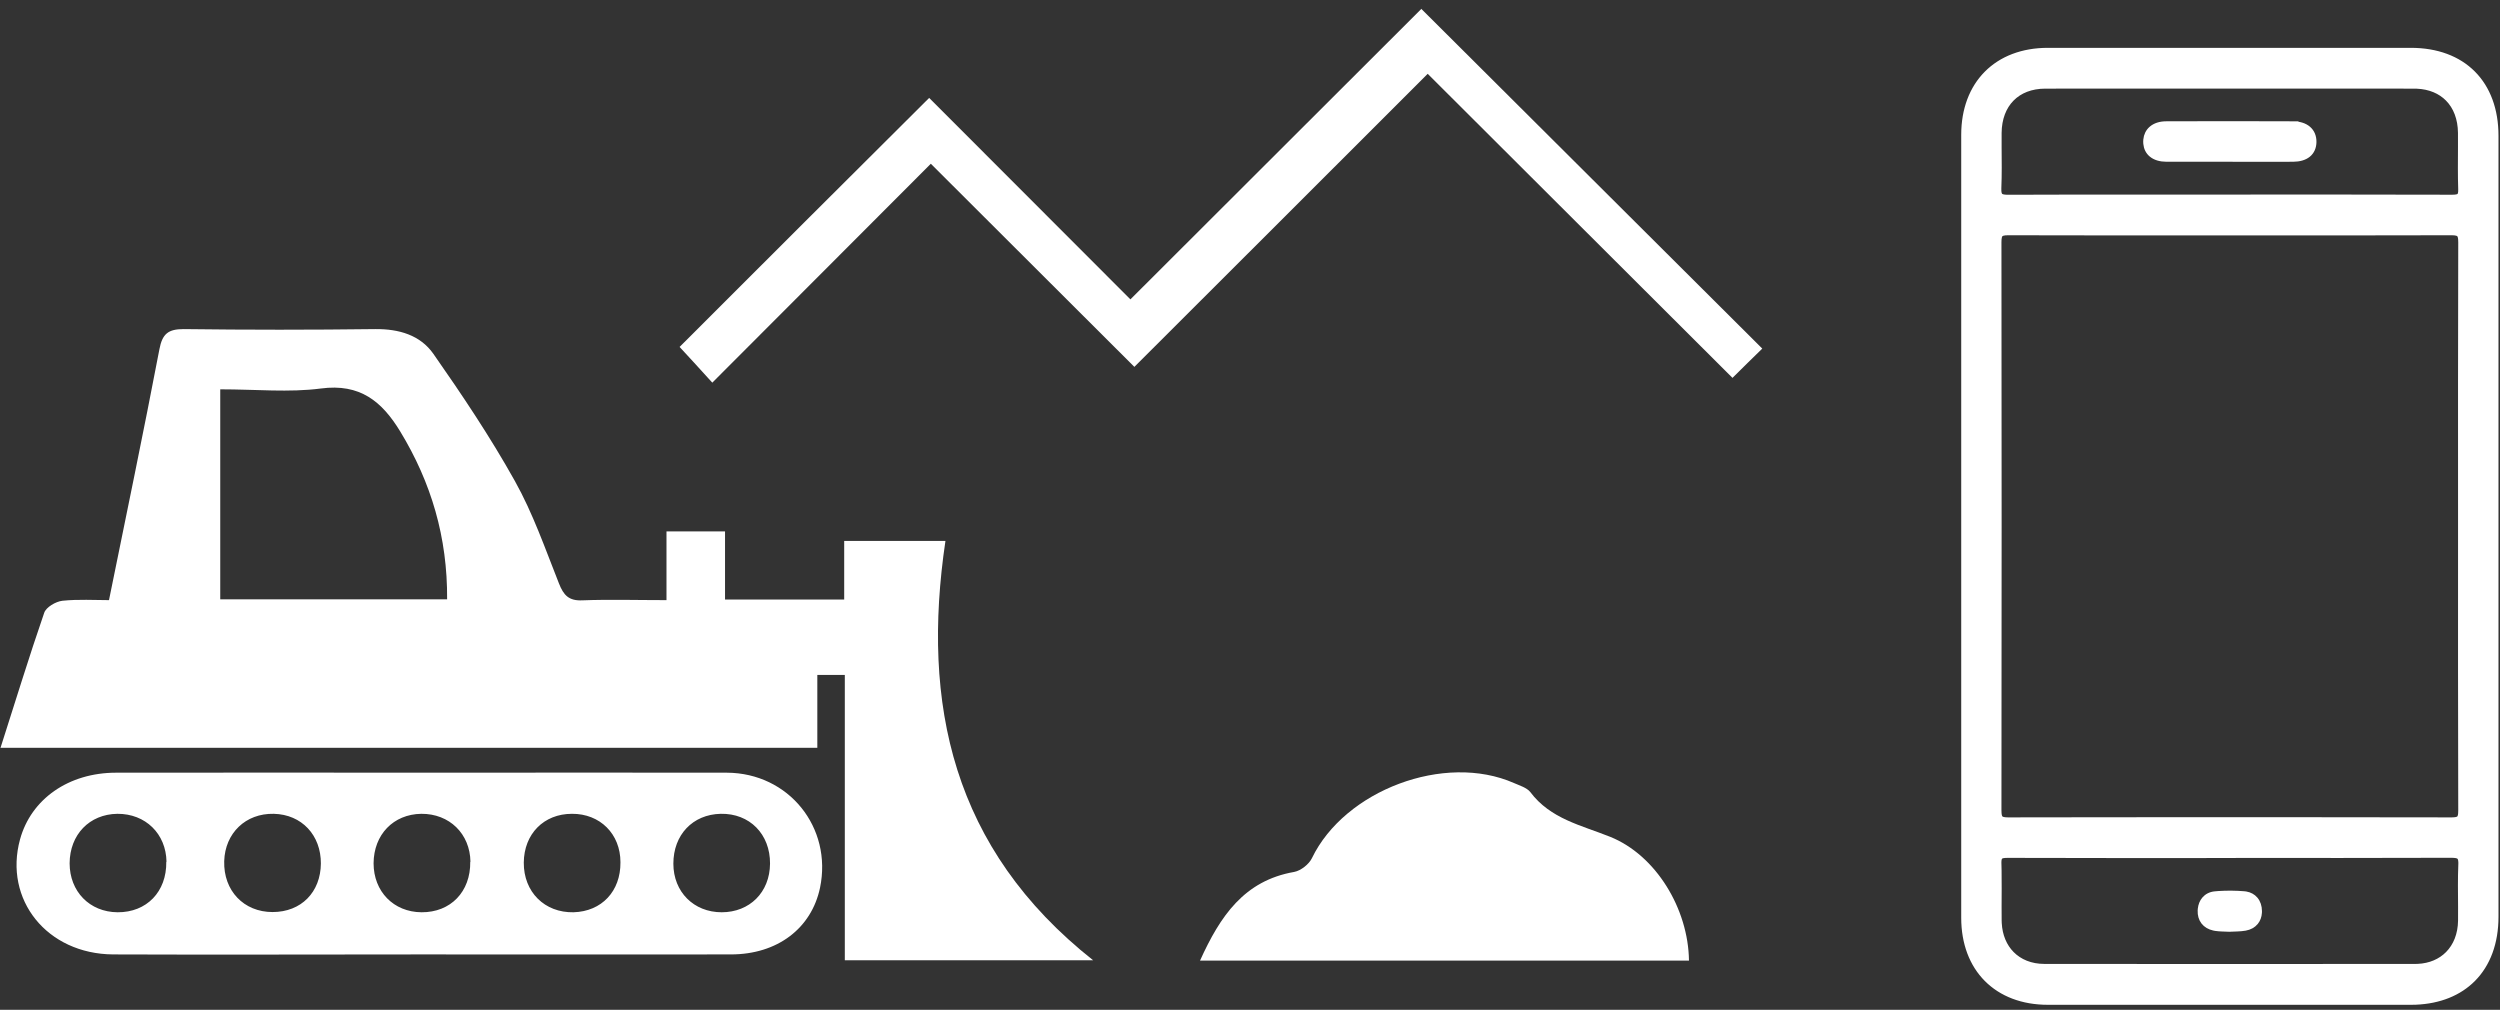 <svg width="255" height="103" viewBox="0 0 255 103" fill="none" xmlns="http://www.w3.org/2000/svg">
<rect x="0" y="0" width="255" height="103" fill="#333333" stroke="none"/>
<path d="M0.046 76.298C1.576 71.531 2.958 66.998 4.509 62.506C4.7 61.934 5.678 61.362 6.358 61.278C7.994 61.108 9.651 61.214 11.117 61.214C12.881 52.528 14.645 44.075 16.26 35.623C16.557 34.055 17.152 33.568 18.725 33.568C25.249 33.652 31.772 33.652 38.296 33.568C40.697 33.547 42.865 34.182 44.203 36.089C47.136 40.283 50.005 44.563 52.512 49.054C54.361 52.359 55.614 55.981 57.017 59.519C57.484 60.706 58.016 61.299 59.397 61.235C62.159 61.129 64.922 61.214 67.982 61.214V54.202H73.953V61.151H86.108V55.176H96.435C93.97 71.785 97.115 86.573 111.501 97.949H86.171V68.841H83.367V76.277H0.025L0.046 76.298ZM22.465 61.129H45.606C45.648 54.816 43.991 49.223 40.825 44.012C38.955 40.94 36.723 39.097 32.728 39.627C29.477 40.05 26.141 39.711 22.465 39.711V61.129Z" fill="white"/>
<path d="M43.035 97.351C32.537 97.351 22.04 97.394 11.543 97.351C4.785 97.309 0.365 91.758 2.044 85.615C3.17 81.505 6.995 78.814 11.84 78.814C22.89 78.793 33.94 78.814 45.011 78.814C54.722 78.814 64.412 78.793 74.123 78.814C80.456 78.835 84.918 84.407 83.643 90.551C82.772 94.682 79.308 97.351 74.548 97.351C64.051 97.372 53.553 97.351 43.056 97.351H43.035ZM16.983 87.903C16.94 85.043 14.836 82.988 11.968 83.009C9.12 83.051 7.123 85.127 7.101 88.051C7.101 90.932 9.141 93.029 11.989 93.051C14.964 93.072 17.004 90.953 16.961 87.903H16.983ZM32.729 88.093C32.75 85.191 30.774 83.073 27.926 83.009C25.058 82.945 22.954 84.979 22.869 87.839C22.784 90.847 24.866 93.029 27.799 93.029C30.731 93.029 32.707 90.996 32.729 88.072V88.093ZM47.986 87.903C47.944 85.043 45.84 82.988 42.971 83.009C40.124 83.051 38.126 85.127 38.105 88.051C38.105 90.932 40.145 93.029 42.992 93.051C45.967 93.072 48.007 90.953 47.965 87.903H47.986ZM63.286 87.945C63.286 85.064 61.203 82.988 58.335 83.009C55.466 83.009 53.447 85.064 53.426 87.987C53.405 90.975 55.551 93.114 58.505 93.051C61.373 92.966 63.307 90.911 63.286 87.966V87.945ZM68.683 88.093C68.683 90.975 70.766 93.051 73.613 93.051C76.461 93.051 78.522 91.017 78.543 88.093C78.564 85.085 76.461 82.945 73.507 83.009C70.659 83.073 68.683 85.149 68.683 88.093Z" fill="white"/>
<path d="M144.945 0.877C156.803 12.677 168.193 24.054 179.752 35.557C178.839 36.447 177.776 37.485 176.714 38.544C166.323 28.185 156.059 17.952 145.625 7.529C135.447 17.719 125.566 27.57 115.706 37.421C108.736 30.451 101.83 23.566 94.945 16.702C87.401 24.265 80.134 31.532 72.654 39.031C71.251 37.485 70.21 36.341 69.318 35.388C77.754 26.956 86.211 18.503 94.775 9.987C101.49 16.702 108.375 23.609 115.302 30.536C125.374 20.473 135.255 10.622 144.988 0.898L144.945 0.877Z" fill="white"/>
<path d="M122.402 97.983C124.464 93.428 126.907 89.827 132.007 88.937C132.687 88.81 133.516 88.153 133.813 87.539C137.15 80.612 147.35 76.756 154.426 79.87C154.999 80.124 155.722 80.336 156.083 80.781C158.144 83.535 161.289 84.171 164.243 85.357C168.918 87.242 172.212 92.708 172.275 97.983H122.424H122.402Z" fill="white"/>
<path d="M245.902 5.129C248.569 5.129 250.748 5.955 252.262 7.476C253.775 8.996 254.596 11.183 254.596 13.854V93.507C254.596 96.178 253.774 98.366 252.261 99.888C250.842 101.314 248.839 102.132 246.4 102.231L245.906 102.24H208.886C206.292 102.24 204.138 101.4 202.633 99.888C201.128 98.376 200.294 96.213 200.294 93.613V13.756C200.294 11.154 201.128 8.992 202.633 7.481C204.137 5.969 206.29 5.129 208.882 5.129H245.902ZM250.024 87.244C242.616 87.273 235.208 87.261 227.797 87.261V87.269H227.547C219.954 87.269 212.36 87.282 204.763 87.253C204.357 87.253 204.158 87.303 204.053 87.394C203.973 87.462 203.901 87.597 203.894 87.915L203.895 88.064L203.912 88.793C203.933 90.01 203.916 91.237 203.913 92.451L203.919 93.901L203.928 94.162C203.996 95.45 204.459 96.52 205.208 97.28C206.006 98.091 207.145 98.568 208.523 98.57L227.439 98.579C233.745 98.579 240.051 98.577 246.357 98.57H246.358L246.613 98.565C247.878 98.509 248.927 98.043 249.678 97.282C250.478 96.471 250.955 95.308 250.971 93.906L250.973 92.481C250.964 91.048 250.938 89.598 250.999 88.168L251.002 88C250.997 87.64 250.918 87.483 250.824 87.403C250.702 87.298 250.476 87.244 250.024 87.244ZM238.76 23.763C231.218 23.77 223.676 23.77 216.134 23.763L204.82 23.746C204.35 23.746 204.156 23.824 204.061 23.928C203.959 24.039 203.898 24.25 203.898 24.713C203.923 44.026 203.923 63.339 203.898 82.653L203.909 82.953C203.93 83.212 203.982 83.354 204.059 83.439C204.153 83.544 204.345 83.623 204.816 83.623L216.13 83.608C227.443 83.597 238.756 83.602 250.069 83.623L250.233 83.619C250.587 83.603 250.747 83.533 250.831 83.442C250.907 83.359 250.961 83.219 250.981 82.959L250.991 82.657C250.959 73.035 250.971 63.413 250.971 53.791V53.787C250.971 44.096 250.959 34.404 250.991 24.717L250.98 24.416C250.959 24.157 250.907 24.017 250.831 23.932C250.736 23.827 250.545 23.746 250.073 23.746L238.76 23.763ZM208.625 8.791C207.18 8.791 206.014 9.264 205.206 10.083C204.398 10.902 203.927 12.09 203.915 13.561V14.962C203.924 16.369 203.948 17.791 203.887 19.198C203.867 19.681 203.953 19.871 204.06 19.962C204.18 20.066 204.406 20.118 204.86 20.116L210.504 20.101C212.386 20.098 214.268 20.096 216.149 20.096H227.44C235 20.096 242.561 20.087 250.118 20.111C250.522 20.111 250.723 20.062 250.829 19.971C250.921 19.892 251.003 19.727 250.987 19.299V19.298C250.938 17.865 250.958 16.419 250.964 14.987L250.963 13.561C250.951 12.092 250.479 10.905 249.671 10.086C248.914 9.319 247.842 8.854 246.52 8.797L246.252 8.791C239.981 8.787 233.71 8.785 227.438 8.785L208.625 8.791Z" fill="white" stroke="white" stroke-width="0.5"/>
<path d="M226.299 91.135C227.164 91.076 228.04 91.088 228.901 91.157L229.079 91.179C229.484 91.248 229.818 91.432 230.059 91.715C230.331 92.034 230.466 92.458 230.471 92.927L230.466 93.094C230.442 93.475 230.319 93.814 230.097 94.086C229.842 94.396 229.473 94.597 229.024 94.679H229.023C228.481 94.777 227.885 94.759 227.392 94.79L227.376 94.791L227.36 94.79C227.102 94.773 226.864 94.771 226.594 94.76C226.399 94.751 226.199 94.738 226 94.707L225.801 94.67C225.359 94.573 224.998 94.363 224.752 94.046C224.506 93.728 224.394 93.324 224.412 92.871L224.425 92.707C224.466 92.33 224.598 91.987 224.826 91.717C225.089 91.405 225.465 91.208 225.929 91.166L226.299 91.135Z" fill="white" stroke="white" stroke-width="0.5"/>
<path d="M233.859 12.622L233.858 12.623C234.517 12.623 235.066 12.785 235.452 13.115C235.844 13.449 236.037 13.928 236.028 14.489V14.49C236.019 15.032 235.824 15.484 235.438 15.796C235.058 16.102 234.524 16.247 233.883 16.25L233.884 16.25C231.714 16.263 229.547 16.25 227.38 16.25H220.978C220.345 16.246 219.814 16.092 219.438 15.779C219.102 15.5 218.911 15.114 218.867 14.658L218.857 14.457V14.457L218.866 14.256C218.909 13.8 219.099 13.406 219.429 13.118C219.802 12.792 220.328 12.624 220.954 12.622L227.406 12.609C229.557 12.609 231.708 12.613 233.859 12.622Z" fill="white" stroke="white" stroke-width="0.5"/>
</svg>
